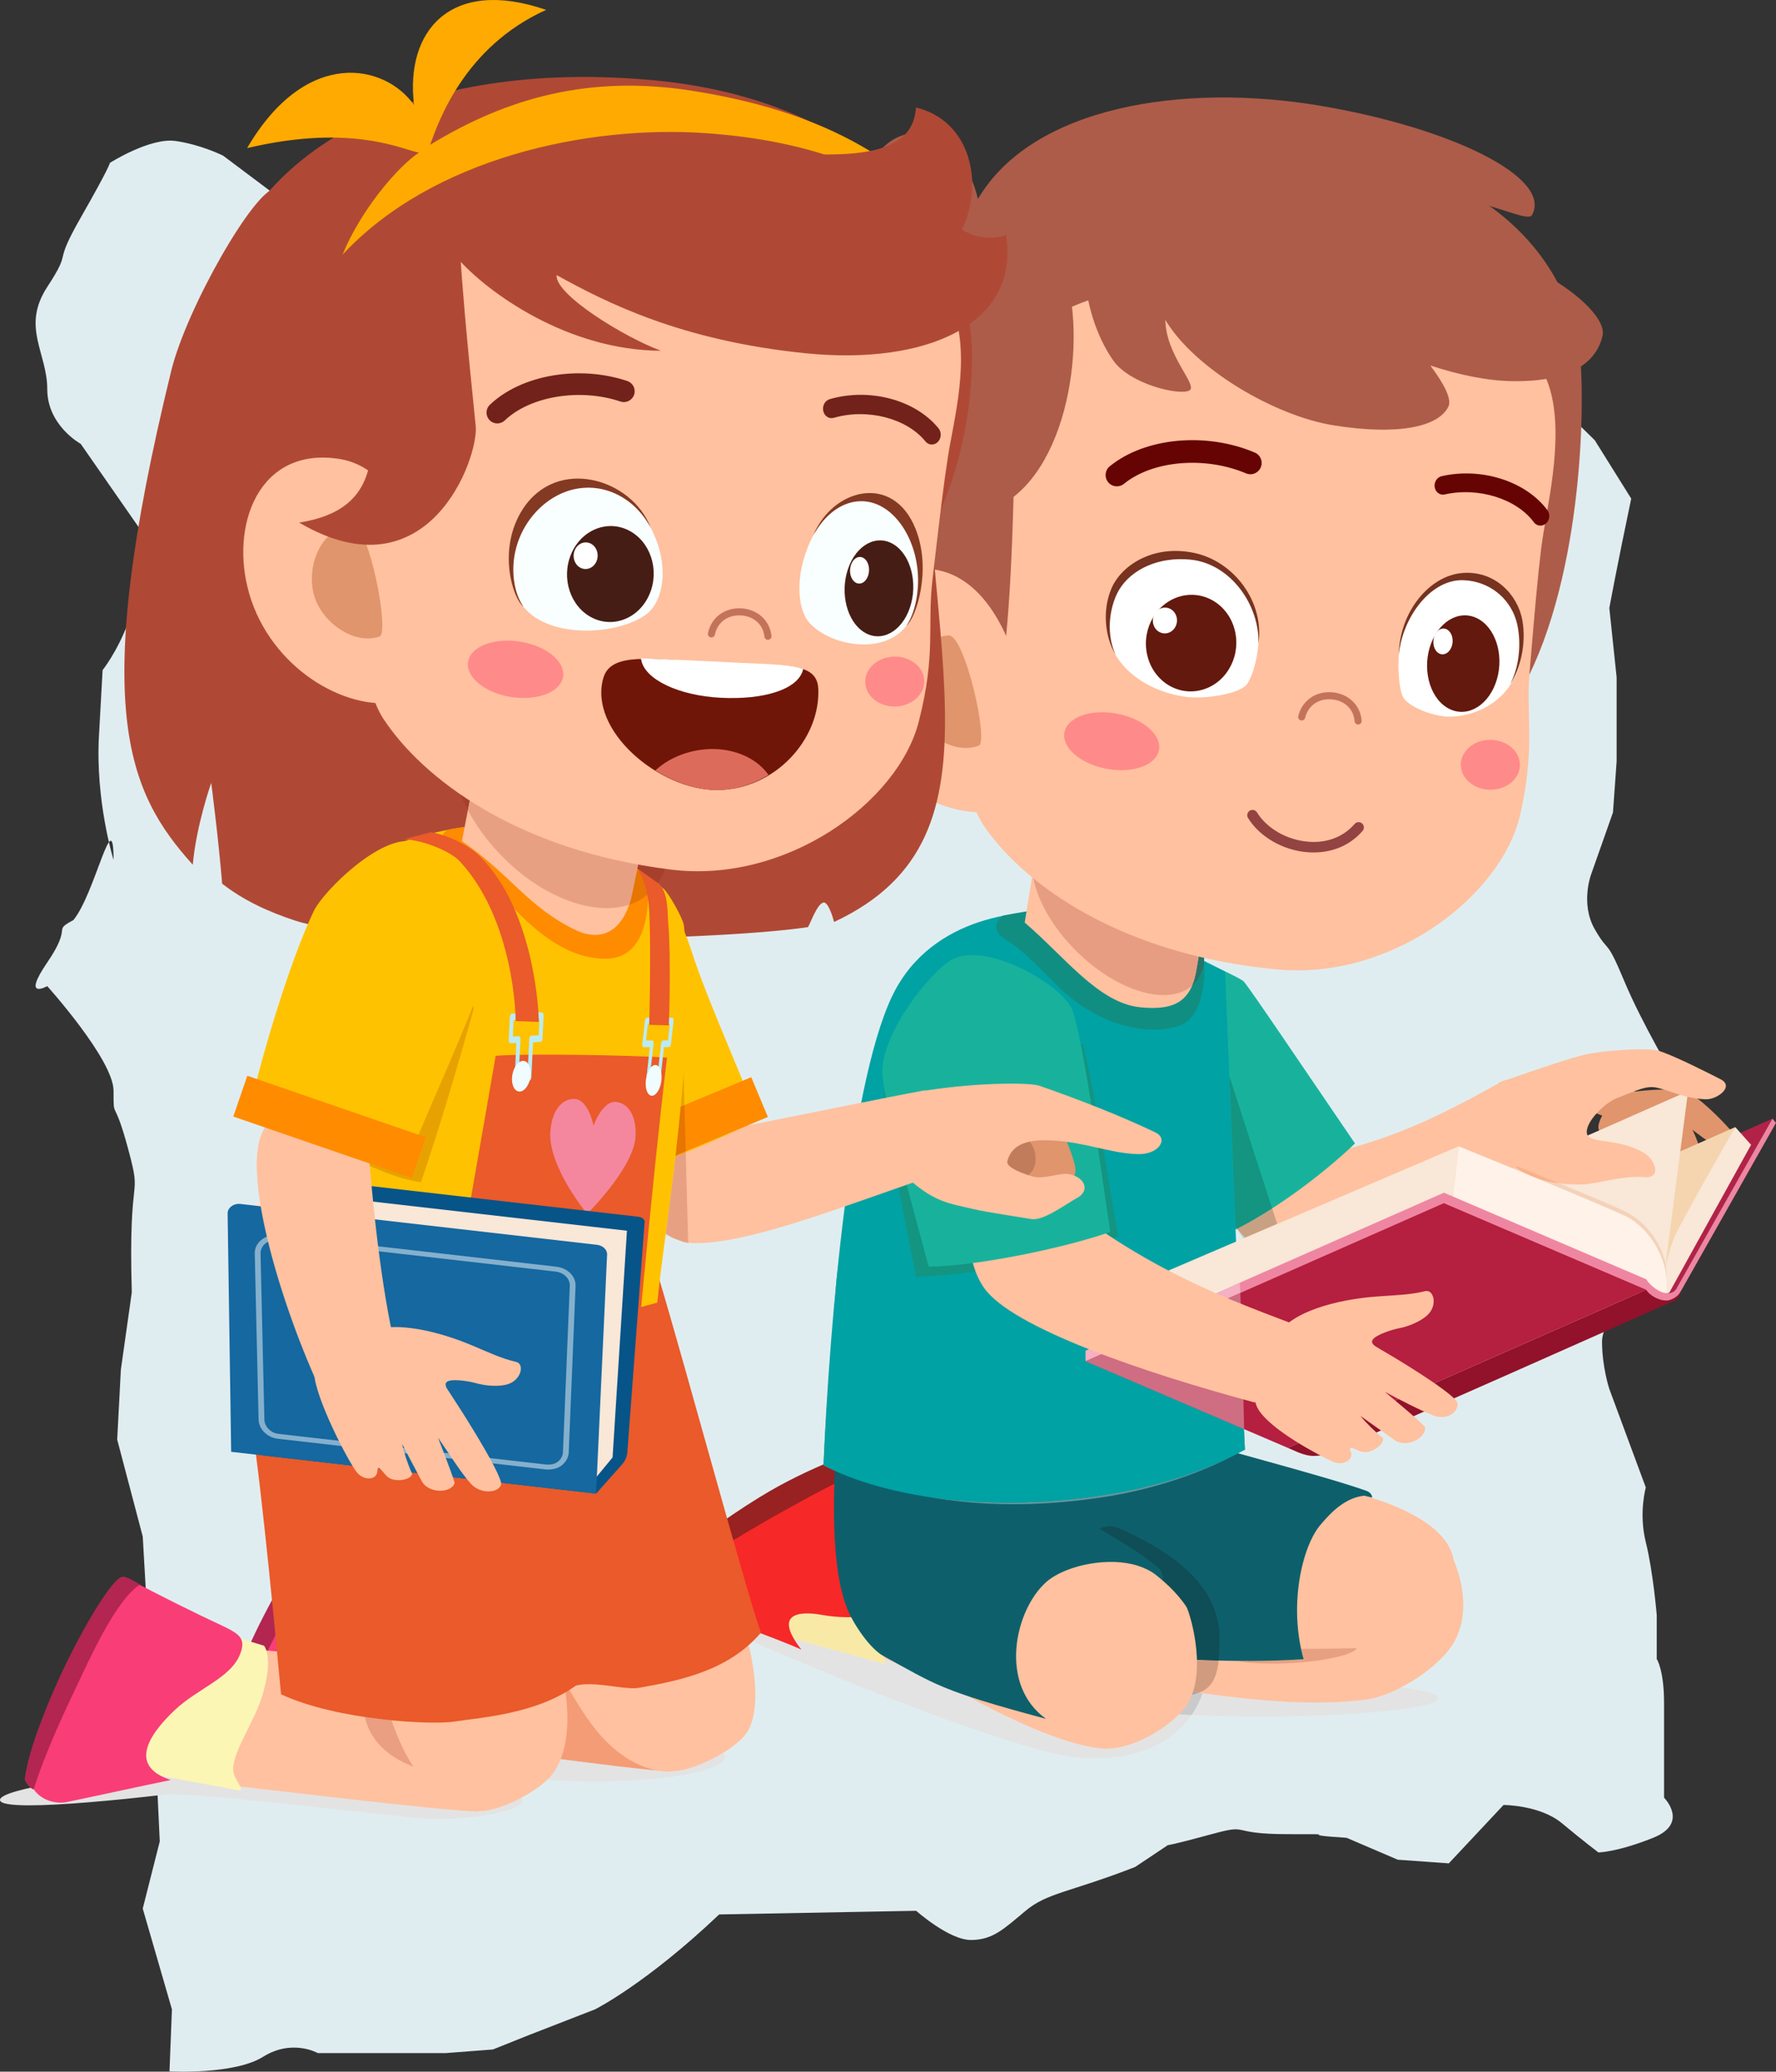<?xml version="1.0" encoding="UTF-8"?> <svg xmlns="http://www.w3.org/2000/svg" xmlns:xlink="http://www.w3.org/1999/xlink" xmlns:xodm="http://www.corel.com/coreldraw/odm/2003" xml:space="preserve" width="504.496mm" height="588.346mm" version="1.1" style="shape-rendering:geometricPrecision; text-rendering:geometricPrecision; image-rendering:optimizeQuality; fill-rule:evenodd; clip-rule:evenodd" viewBox="0 0 29467.66 34365.33"><rect x="0" y="0" width="29467.66" height="34365.33" fill="#333333" stroke="none"/> <defs> <style type="text/css"> .fil0 {fill:#E0EDF0} .fil53 {fill:#EA5A2A;fill-rule:nonzero} .fil17 {fill:#00A2A4;fill-rule:nonzero} .fil67 {fill:#075489;fill-rule:nonzero} .fil8 {fill:#0D606B;fill-rule:nonzero} .fil12 {fill:#0F4E56;fill-rule:nonzero} .fil18 {fill:#118E82;fill-rule:nonzero} .fil16 {fill:#139581;fill-rule:nonzero} .fil68 {fill:#1568A0;fill-rule:nonzero} .fil13 {fill:#18B29C;fill-rule:nonzero} .fil63 {fill:#224966;fill-rule:nonzero} .fil21 {fill:#26746A;fill-rule:nonzero} .fil20 {fill:#2C917F;fill-rule:nonzero} .fil74 {fill:#461D14;fill-rule:nonzero} .fil44 {fill:#61979F;fill-rule:nonzero} .fil31 {fill:#63190D;fill-rule:nonzero} .fil28 {fill:#660303;fill-rule:nonzero} .fil70 {fill:#701608;fill-rule:nonzero} .fil76 {fill:#72221A;fill-rule:nonzero} .fil30 {fill:#773220;fill-rule:nonzero} .fil73 {fill:#843923;fill-rule:nonzero} .fil69 {fill:#85B0CD;fill-rule:nonzero} .fil41 {fill:#91122A;fill-rule:nonzero} .fil26 {fill:#934341;fill-rule:nonzero} .fil6 {fill:#982121;fill-rule:nonzero} .fil50 {fill:#9DCECC;fill-rule:nonzero} .fil62 {fill:#A6402C;fill-rule:nonzero} .fil10 {fill:#A7A3A2;fill-rule:nonzero} .fil23 {fill:#AD5C49;fill-rule:nonzero} .fil48 {fill:#AF4935;fill-rule:nonzero} .fil34 {fill:#B22248;fill-rule:nonzero} .fil52 {fill:#B22651;fill-rule:nonzero} .fil42 {fill:#B51F40;fill-rule:nonzero} .fil64 {fill:#BAEBF4;fill-rule:nonzero} .fil9 {fill:#BBB7B6;fill-rule:nonzero} .fil43 {fill:#BC6E6E;fill-rule:nonzero} .fil56 {fill:#C17D5B;fill-rule:nonzero} .fil27 {fill:#C4735B;fill-rule:nonzero} .fil15 {fill:#C8A183;fill-rule:nonzero} .fil14 {fill:#C8D2CE;fill-rule:nonzero} .fil2 {fill:#CACACA;fill-rule:nonzero} .fil47 {fill:#CF6D83;fill-rule:nonzero} .fil11 {fill:#D19B7F;fill-rule:nonzero} .fil71 {fill:#DD6B5B;fill-rule:nonzero} .fil24 {fill:#E0956C;fill-rule:nonzero} .fil1 {fill:#E3E3E3;fill-rule:nonzero} .fil61 {fill:#E77501;fill-rule:nonzero} .fil22 {fill:#E79D82;fill-rule:nonzero} .fil7 {fill:#E7A182;fill-rule:nonzero} .fil60 {fill:#E7A201;fill-rule:nonzero} .fil59 {fill:#E7D3D0;fill-rule:nonzero} .fil19 {fill:#E8D0D0;fill-rule:nonzero} .fil55 {fill:#EA9E82;fill-rule:nonzero} .fil36 {fill:#EF86A1;fill-rule:nonzero} .fil39 {fill:#F0C398;fill-rule:nonzero} .fil66 {fill:#F0FCFF;fill-rule:nonzero} .fil65 {fill:#F4879E;fill-rule:nonzero} .fil49 {fill:#F49C76;fill-rule:nonzero} .fil38 {fill:#F4D2BA;fill-rule:nonzero} .fil35 {fill:#F4D5B0;fill-rule:nonzero} .fil46 {fill:#F5B0C2;fill-rule:nonzero} .fil5 {fill:#F72828;fill-rule:nonzero} .fil51 {fill:#F93D77;fill-rule:nonzero} .fil37 {fill:#F9B18A;fill-rule:nonzero} .fil33 {fill:#F9E7D7;fill-rule:nonzero} .fil4 {fill:#F9E9A7;fill-rule:nonzero} .fil72 {fill:#F9FEFF;fill-rule:nonzero} .fil45 {fill:#FBEFE5;fill-rule:nonzero} .fil54 {fill:#FCF6B4;fill-rule:nonzero} .fil32 {fill:#FEFFFE;fill-rule:nonzero} .fil25 {fill:#FF8A8A;fill-rule:nonzero} .fil58 {fill:#FF8B00;fill-rule:nonzero} .fil75 {fill:#FFAA00;fill-rule:nonzero} .fil3 {fill:#FFC19F;fill-rule:nonzero} .fil57 {fill:#FFC200;fill-rule:nonzero} .fil40 {fill:#FFF2E9;fill-rule:nonzero} .fil29 {fill:white;fill-rule:nonzero} </style> </defs> <g id="Слой_x0020_1">  <path class="fil0" d="M2812.27 34360.39l40.36 -1028.68 -484.26 -1671.62 282.48 -1114.42 -40.36 -857.24 -242.13 -4200.45 -423.74 -1607.33 60.54 -1157.27 181.6 -1285.82c-60.53,-2121.69 181.6,-1478.75 -60.53,-2378.86 -242.13,-900.11 -242.13,-450.04 -242.13,-964.39 0,-514.35 -1100.07,-1735.9 -1100.07,-1735.9 0,0 -434.21,242.93 0,-392.85 434.2,-635.83 71,-507.29 434.2,-703.5 363.2,-444.14 665.86,-1966.94 665.86,-998.44 0,0 -302.66,-968.5 -242.13,-2058.09 60.54,-1089.59 60.54,-1089.59 60.54,-1089.59 0,0 242.13,-302.64 423.73,-786.91 181.6,-484.26 181.6,-1573.86 181.6,-1573.86l-968.53 -1392.23c0,0 -555.27,-302.69 -555.27,-908 0,-605.3 -434.21,-1029.03 0,-1694.9 434.2,-665.86 71,-302.64 555.27,-1150.1 484.26,-847.47 484.26,-908 484.26,-908 0,0 665.86,-423.73 1089.6,-363.2 423.73,60.54 786.9,242.13 786.9,242.13l968.53 726.39 605.33 544.8c726.37,363.18 2421.29,786.91 2421.29,786.91l1210.64 -302.66 1210.66 -605.3c605.3,-544.8 -242.16,-2058.1 1089.56,-605.33 1331.73,1452.76 1452.79,1573.83 1452.79,1573.83 0,0 60.51,-484.26 423.71,-484.26 363.19,0 1392.26,0 1392.26,0l1089.57 605.33 968.53 -121.07c2360.76,121.07 3450.33,60.54 3450.33,60.54l2179.19 0 2663.4 1089.59c665.86,484.24 1634.4,1452.76 1634.4,1452.76l605.3 968.53c-242.11,1150.1 -363.18,1815.96 -363.18,1815.96l121.07 1150.1 0 1392.26 -60.53 847.44 -363.2 1029.06c0,0 -181.6,484.29 60.54,908 242.13,423.71 181.62,121.04 484.26,847.44 302.64,726.39 847.44,1634.39 847.44,1634.39l-1271.17 0c-423.73,665.83 -423.73,726.37 -423.73,726.37l484.26 605.33 181.6 726.4 605.3 1029.03c0,0 -786.91,847.46 -786.91,1271.19 0,423.73 121.07,786.91 121.07,786.91l605.3 1634.39c0,0 -121.06,423.7 0,907.97 121.07,484.27 181.6,1210.66 181.6,1210.66l0 726.39c0,0 121.07,181.57 121.07,726.37 0,544.8 0,1573.86 0,1573.86 0,0 423.7,423.71 -181.6,665.83 -605.3,242.13 -907.97,242.13 -907.97,242.13 0,0 -242.13,-181.62 -605.33,-484.26 -363.2,-302.64 -968.53,-302.64 -968.53,-302.64l-907.97 968.5 -847.46 -60.54 -847.46 -363.2c-968.5,-60.53 60.55,-60.53 -968.5,-60.53 -1029.06,0 -605.36,-181.6 -1271.2,0 -665.83,181.6 -726.37,181.6 -726.37,181.6l-544.8 363.2c-1089.59,423.73 -1452.76,423.73 -1815.96,726.39 -363.19,302.67 -544.8,484.27 -907.99,484.27 -363.2,0 -907.97,-484.27 -907.97,-484.27l-3268.75 60.54c-1210.66,1150.1 -2058.1,1573.83 -2058.1,1573.83l-1089.59 423.73 -605.3 242.13 -786.93 60.53c-908,0 -2118.63,0 -2118.63,0 0,0 -423.74,-242.13 -908,60.54 -484.27,302.66 -1553.66,242.13 -1553.66,242.13z"></path> <g id="_1663103309488"> <path class="fil1" d="M20905.48 28474.72c-406.93,0 -791.34,-8.97 -1135.1,-25.2 95.84,-138.09 151.95,-268.64 181.78,-361.98 650.51,90.03 1263.73,154.33 1865.63,154.33 274.21,0 545.74,-13.33 817.69,-43.7 189.25,-20.99 403.6,-98.35 610.75,-205.94 388.37,47.66 620.82,109.56 621.03,178.09 1.03,159.99 -1261.4,296.09 -2819.22,304.01 -47.93,0.26 -95.45,0.39 -142.56,0.39z"></path> <path class="fil1" d="M18168.87 29166.98c-90.7,0 -185.88,-3.83 -285.69,-12.01 -843.52,-69.44 -3540.75,-1106.64 -5395.39,-1925.48 44.72,-43.18 87.96,-88.99 129.62,-137.43 273.76,103.51 530.38,204.08 679.25,272.6 -50.3,-64.4 -90.17,-122.23 -120.96,-173.98 497.98,134.65 1205.02,326.72 1504.94,412.94 11.74,-44.23 -0.27,-86.21 -18.88,-131.22 860.72,470.2 928.42,567.89 2693,1040.35l0 0c-420.06,-301.64 -540.59,-792.71 -481.98,-1256.86 257.3,32.09 525.13,64.43 799.86,95.32 21.1,112.85 63.89,210.28 123.55,294.25 0.8,59.26 2.77,103.1 6.6,126.2 41.86,5.66 83.43,11.35 124.89,17.01 158.02,135.99 371.88,223.11 603.67,277.49 -195.75,40.4 -305.99,85.68 -305.86,132.93 0.68,112.87 628.64,207.26 1544.91,250.43 -233.25,336.09 -702.02,717.47 -1601.52,717.47z"></path> <path class="fil2" d="M19770.38 28449.51c-916.26,-43.17 -1544.23,-137.56 -1544.91,-250.43 -0.13,-47.25 110.11,-92.53 305.86,-132.93 262.83,61.65 548.77,80.92 802.48,80.92 8.6,0 17.18,0 25.76,0 230.88,-1.19 404.61,-17.82 533.83,-67.71 19.66,2.76 39.2,5.54 58.75,8.17 -29.83,93.34 -85.94,223.89 -181.78,361.98z"></path> <path class="fil3" d="M14318.4 24712.2c-59.13,-22.18 -989.95,2146.22 -922.47,2182.38 587.03,313.52 1818.83,843.4 2162.31,1018.85l996.27 -2315.59c-626.52,-216.87 -1809.32,-724.85 -2236.11,-885.63z"></path> <path class="fil4" d="M13741.13 24300.72c-35.92,-14.64 -934.3,2790.28 -888.86,2802.56 444.12,119.99 1453.86,392.59 1828.37,500.32 33.14,-124.62 -121.98,-230.38 -83.29,-441.06 64.55,-350.61 452.51,-813.57 637.73,-1275.2 286.06,-713.11 130.96,-927.49 130.96,-927.49l-1624.91 -659.13z"></path> <path class="fil5" d="M11501.95 26673.06c129.21,61.38 1379.95,500.71 1794.7,691.59 -547.62,-702.16 136.88,-614.49 360.64,-573.18 459.65,84.62 1143.86,19.67 1532.36,-206.99 348.39,-203.3 565.8,-520.91 467.99,-932.9 -191.02,-408.7 -587.71,-1081.96 -803.68,-1534.35 0,0 -2806.8,712.71 -3642.92,1909.65 -105.61,294 109.39,560.12 290.91,646.19z"></path> <path class="fil6" d="M14933.58 24269.82c-40.79,-94.26 -86.48,-218.46 -156.05,-280.11 -132.81,-117.77 -1238.9,299.92 -2005.84,745.86 -477.16,277.35 -1258.5,807.24 -1595.92,1165.25 -26.52,28.1 -39.37,260.57 5.34,300.05 514.87,-391.55 1493.96,-957.06 1848.18,-1151 426.83,-233.52 1414.53,-811.46 1904.28,-780.04z"></path> <path class="fil3" d="M17842.53 25968.27c2.51,200.52 -68.77,1624.37 -39.74,1803.38 1872.69,252.14 3350.36,591.93 4832.7,426.52 484.65,-53.99 1133.45,-476.81 1404.99,-829.8 471.48,-612.93 124.45,-1472.58 -26.33,-1681.67 -456.05,101.38 -4925.45,170.41 -6171.61,281.58z"></path> <path class="fil7" d="M21113.24 27595.93c-122.81,0 -245.41,-4.09 -363.9,-13.19 -84.14,-6.33 -148.11,-16.76 -196.81,-30.89 52.81,0.51 105.47,0.78 157.92,0.78 313.91,0 621.65,-8.97 919.31,-29.29 -41.97,-149.18 -70.76,-300.19 -88.05,-449.76 94.63,-1.85 179.79,-2.65 248.09,-2.9 5.34,0 10.69,-0.15 16.24,-0.15 391.67,0 714.01,73.01 714.83,242.9 0.62,146.67 -707.01,282.65 -1407.65,282.5z"></path> <path class="fil3" d="M20793.16 27341.82c426.64,17.43 1002,14.53 1972.33,-6.06 1007.56,-21.4 1363.64,-653.07 1359.93,-1367.75 -3.5,-714.83 -1204.22,-1106.5 -1811.46,-1244.33 -1007.56,5.16 -1524.5,1903.43 -1520.8,2618.15z"></path> <path class="fil8" d="M14746.77 23852.81c1.73,1409.33 281.84,2501.45 359.72,3184.08 1485.11,158.02 4294.15,638.26 6523.28,486.46 -254.05,-903.08 -21.19,-1867.93 272.77,-2220.81 195.01,-234.06 426.22,-459.38 735.82,-491.73 11.52,3.83 110.26,27.98 128.16,32.59 0.82,-54.76 -44.64,-95.69 -99.36,-114.97 -746.52,-262.3 -2497.58,-706.51 -3333.34,-966.97 -14.25,-4.49 -573.84,24.17 -1335.27,52.81 -994.95,37.5 -2334.58,74.98 -3251.79,38.54z"></path> <path class="fil9" d="M18531.34 28066.16c-231.79,-54.39 -445.65,-141.5 -603.67,-277.49 441.31,60.86 860.97,125.96 1263.99,187.19 -270.63,25.61 -495.69,56.24 -660.32,90.3zm-735.16 -420.71c-59.65,-83.97 -102.45,-181.39 -123.55,-294.25 41.84,4.75 83.82,9.36 125.93,13.99 -2.38,110.37 -3.43,207.11 -2.38,280.26z"></path> <path class="fil10" d="M19333.83 28147.08c-253.72,0 -539.65,-19.28 -802.48,-80.92 164.63,-34.06 389.69,-64.7 660.32,-90.3 239.32,36.45 472.99,71.56 701.76,103.51 -129.23,49.9 -302.95,66.53 -533.83,67.71 -8.58,0 -17.16,0 -25.76,0z"></path> <path class="fil11" d="M19893.42 28079.36c-228.77,-31.94 -462.43,-67.06 -701.76,-103.51 -403.02,-61.24 -822.68,-126.33 -1263.99,-187.19 -49.76,-42.74 -93.99,-90.28 -131.49,-143.22 -1.05,-73.15 0,-169.89 2.38,-280.26 779.9,85.8 1612.09,158.42 2421.72,180.59 -33.8,300.58 -127.13,456.61 -326.87,533.58z"></path> <path class="fil12" d="M20220.29 27545.78c-809.63,-22.17 -1641.82,-94.79 -2421.72,-180.59 -42.11,-4.63 -84.09,-9.23 -125.93,-13.99 -9.5,-50.83 -14.53,-104.68 -14.79,-161.99 -1.85,-360.65 52.8,-816.33 170.43,-1187.82 186.78,-57.8 397.35,-91.74 603.01,-91.74 123.57,0 245.41,12.28 359.47,38.96 247.37,57.95 408.82,179.93 506.11,261.64 0.8,-54.78 -24.01,-156.17 -68.5,-193.4 -267.98,-225.21 -655.7,-467.57 -992.46,-653.7 53.88,-29.19 111.7,-45.03 173.48,-45.03 56.48,0 116.43,13.21 179.66,41.59 984.51,441.16 1642.72,999.84 1646.81,1816.32 0.78,142.7 -3.83,264.93 -15.57,369.76z"></path> <path class="fil3" d="M16690.87 27033.17c250.56,-657.67 1172.51,-1388.07 1742.53,-1390.97 306.11,168.7 933.3,526.71 1253.29,1015.14 69.57,131.76 374.91,1171.74 -36.43,1680.75 -280.01,346.52 -914.17,718.26 -1398.77,663.08 -986.78,-112.47 -2694.32,-1101.74 -3407.04,-1620.69 -12.94,-79.59 847.37,-213.85 1846.41,-347.32z"></path> <path class="fil8" d="M13879.47 23800.93c-48.3,874.95 -113.65,2160.35 180.34,2891.01 100.19,248.83 373.18,655.55 596.95,777.66 865.57,472.6 930.01,569.75 2698,1043.13 -784.02,-563.01 -524.74,-1786.61 -3.7,-2262.25 280.79,-256.49 937.14,-419.66 1439.7,-301.89 247.37,57.95 408.82,179.93 506.11,261.64 0.8,-54.78 -24.01,-156.17 -68.5,-193.4 -467.72,-392.99 -1299.11,-837.87 -1589.8,-945.85 -833.51,-309.82 -1900.15,-1690.51 -3759.11,-1270.06z"></path> <path class="fil3" d="M25700.73 19158.56c-5.55,-402.1 -532.58,-954.15 -739.11,-1239.31 -1298.63,708.23 -2403.49,1350.2 -5087.48,1510.72 0,0 820.9,1582.27 1785.46,1722.72 749.19,109.17 2599.12,-991.39 4041.13,-1994.13z"></path> <path class="fil13" d="M20639.08 16284.59c-66.65,-80.8 -1179.05,-561.97 -1388.81,-681.43 -28.51,206.72 -604.47,2862.1 -217.29,3467.74 290.56,454.37 947.84,1045.24 1269.01,1421.6 836.96,-383.48 1690.65,-1056.99 2180.03,-1524.29 -952.42,-1395.36 -1703.26,-2514.53 -1842.94,-2683.62z"></path> <path class="fil14" d="M20628.8 20544.66l-107.28 -158.95c0.92,-0.52 2.1,-1.05 3.17,-1.57 42.77,50.03 87.04,99.52 133.12,148.11l-29.01 12.4z"></path> <path class="fil15" d="M20657.81 20532.26c-46.08,-48.59 -90.35,-98.08 -133.12,-148.11 196.88,-101.52 392.92,-216.63 583,-338.88l83.73 258.61 -533.61 228.38z"></path> <path class="fil16" d="M20521.53 20385.71l-22.59 -33.26c-32.73,-808.41 -67.31,-1665.02 -101.23,-2503.69l709.98 2196.51c-190.08,122.25 -386.11,237.37 -583,338.88 -1.07,0.51 -2.24,1.05 -3.17,1.57z"></path> <path class="fil17" d="M20656.37 24047c-320.04,170.94 -979.97,488.43 -1937.95,680.5 -1789.66,358.67 -3782.72,233.27 -5054.63,-418.59 95.69,-2337.09 454.64,-6567.86 1206.95,-7916.61 717.85,-1287.09 2306.99,-1307.15 2730.48,-1249.35 1044.08,142.58 2194.53,690.57 2726.12,976.35 117.5,2858 263,6583.58 329.03,7927.69z"></path> <path class="fil18" d="M19593.63 17004.69c355.75,-133.73 487.76,-850.13 313.64,-1508.48 -13.06,-49.61 -762.62,-325.27 -1113.62,-354.16 -799.46,-66.02 -990.88,-181.91 -2152.3,46.98 -144.41,87.8 -166.58,268.39 35.53,391.94 331.48,202.76 644.07,556.03 888.56,793.37 690.93,670.48 1529.58,817.81 2028.19,630.35z"></path> <path class="fil3" d="M20280.33 13620.76l-424 2438.48c-80.93,534.12 -344.42,711.94 -942.41,649.36 -688.44,-72.2 -1244.72,-833.63 -1911.77,-1404.84l345.08 -2149.99 2933.11 466.99z"></path> <path class="fil19" d="M19982.14 15942.27c-0.93,-0.39 -1.97,-0.91 -2.9,-1.44 -6.87,-108.64 -21.66,-219.8 -44.89,-330.29l14.52 -82.9c36.55,148.23 48.18,288.57 33.26,414.62z"></path> <path class="fil20" d="M19980.16 15957.87c-0.27,-5.68 -0.68,-11.35 -0.92,-17.03 0.92,0.53 1.97,1.05 2.9,1.44 -0.53,5.17 -1.19,10.43 -1.97,15.6z"></path> <path class="fil21" d="M19778.44 16352.82c35.24,-82.36 60.73,-179.93 77.88,-293.59l78.02 -448.69c23.22,110.49 38.01,221.65 44.89,330.29 0.25,5.68 0.65,11.35 0.92,17.03 -19.81,144.82 -75.64,270.09 -170.43,365.79 -10.03,10.16 -20.47,19.94 -31.29,29.17z"></path> <path class="fil19" d="M17132.18 14493.47c-30.88,-216.22 -3.29,-409.88 89.65,-558.13l-89.65 558.13z"></path> <path class="fil22" d="M19309.56 16507.41c-426.14,0 -978.2,-261.64 -1448.02,-726.7 -415.31,-410.96 -672.2,-887.77 -729.36,-1287.24l89.65 -558.13c21.9,-34.99 47.52,-67.59 76.96,-97.15 123.3,-124.62 297.56,-183.9 500.32,-183.9 425.99,0 978.06,261.66 1448,726.73 367.52,363.67 610.95,779.12 701.77,1146.63l-14.52 82.9 -78.02 448.69c-17.16,113.65 -42.65,211.22 -77.88,293.59 -120.79,104.69 -282.76,154.59 -468.89,154.59z"></path> <path class="fil23" d="M13031.25 7285.88c34.28,4395.24 2157.37,5520.19 3695.67,6135.95 1821.46,729.07 6639.45,486.98 8155.1,-1426.62 1217.17,-1536.93 1422.88,-4516.79 1349.65,-5903.47 -96.48,-1825.24 -1560.91,-2957.87 -2768,-3267.26 -2628.74,-674.1 -6111.95,-166.42 -7496.98,855.54 -2066.22,-389.41 -2951,1608.43 -2935.44,3605.85z"></path> <path class="fil3" d="M15634.67 7689.69c-194.45,549.24 -64.02,4933.88 708.36,6036.95 678.01,968.29 2280.86,2119.8 4858.68,2355.46 1905.06,174.11 3723.72,-1229.95 4024.67,-2581.72 254.25,-1142.67 87.84,-1579.67 154.07,-2366.94 89.48,-1062.83 132.07,-1553.92 192.13,-2041.86 76.52,-621.44 386.93,-1783.07 147.7,-2624.62 -412.65,-1451.47 -2613.52,-1658.42 -5169.85,-1770.73 -3023.68,-132.89 -4211.35,1004.47 -4915.76,2993.46z"></path> <path class="fil23" d="M16816.81 8242.63c-48.98,1904.14 -169.75,3099.14 -300.04,3167.58 -845.28,-58.18 -2095.39,-2407.89 -1958.38,-4400.17 157.1,-2281.72 1426.23,-3031.11 2952.67,-2812.23 542.16,832.91 385.33,3203.28 -694.25,4044.83z"></path> <path class="fil3" d="M14059.81 11737.19c394.84,1198.23 1628.71,1887.53 2511.73,1711.31 883.15,-176.23 544.94,-3789.7 -1081.31,-4002.07 -1354.27,-176.7 -1801.65,1164.58 -1430.43,2290.76z"></path> <path class="fil24" d="M15108.08 11628.21c101.93,510.36 706.25,908.94 1132.79,739.74 166.45,-65.97 -231.3,-1843.06 -502.18,-1826.37 -458.07,28.22 -732.38,576.31 -630.61,1086.63z"></path> <path class="fil25" d="M17661.8 12149.06c-47.13,252.51 265.49,522.76 698.48,603.65 432.73,80.88 821.89,-58.19 869.14,-310.7 47.13,-252.44 -265.61,-522.76 -698.32,-603.63 -432.87,-80.9 -822.03,58.21 -869.3,310.68z"></path> <path class="fil26" d="M21795.58 14140.75c-34.98,0 -69.74,-1.31 -105.94,-4.09 -404.62,-32.73 -790.12,-255.57 -982.46,-568.02 -25.1,-41.06 -12.14,-95.06 28.8,-120.25 41.76,-25.36 95.86,-12.43 120.34,28.63 164.16,266.66 496.99,456.61 847.51,485.41 310.41,27.31 585.86,-78.68 772.02,-294 31.27,-36.16 88.04,-40.26 123.63,-8.84 36.2,31.41 40.32,86.74 8.84,123.69 -201.59,233.13 -487.32,357.48 -812.75,357.48z"></path> <path class="fil25" d="M24238.57 12681.31c-2.47,228.42 214.76,415.92 485.26,418.82 270.51,2.91 491.85,-179.85 494.32,-408.28 2.46,-228.37 -214.97,-415.92 -485.27,-418.82 -270.51,-2.92 -491.85,179.89 -494.31,408.27z"></path> <path class="fil27" d="M21594.19 11951.54c28.18,2.02 54.51,-16.52 61.3,-44.85 48.34,-201.22 218.87,-321.27 434.25,-305.74 216.61,15.6 371.72,161.65 385.9,363.49 2.47,32.3 30.45,56.8 62.74,54.43 32.3,-2.27 56.77,-30.36 54.31,-62.72 -18.11,-258.48 -221.55,-452.76 -494.52,-472.41 -271.53,-19.54 -495.35,139.37 -557.06,395.41 -7.41,31.58 11.93,63.28 43.4,70.93l9.67 1.46z"></path> <path class="fil28" d="M25533.49 8716.78c39.7,7.61 82.7,-3.08 117.46,-33.32 62.33,-54.72 73.23,-152.43 25.1,-218.26 -352.58,-479.3 -1090.46,-717.51 -1755.1,-566.52 -78.16,17.69 -129.8,99.97 -116.01,183.9 13.98,83.72 88.87,137.21 166,119.52 556.23,-126.31 1192.49,71.38 1478.63,460.78 22.01,29.62 51.84,47.73 83.93,53.9z"></path> <path class="fil28" d="M18518.43 8067.16c46.33,3.08 93.18,-10.5 131.61,-41.97 472.98,-386.73 1342.12,-461.6 2023.2,-173.2 98.33,41.35 205.3,-4.53 245.41,-99.57 40.52,-95.24 -4.11,-205.09 -98.95,-245.2 -811.7,-344.56 -1824.73,-248.09 -2406.64,228.13 -80.39,65.41 -92,183.49 -26.79,263.51 34.32,41.55 82.51,64.8 132.15,68.3z"></path> <path class="fil23" d="M21907.28 1754.39c-2284.08,-385.5 -4776.68,11.31 -5681.46,1546.31 -320.25,-1348.42 -1639.7,-1542.81 -1979.49,-35.79 671.66,-301.57 1471.91,78.99 1906.21,581.33 359.21,496.99 4190.76,-169.92 5922.4,-573.52 1878.11,-437.74 3236.39,492.88 3345.42,292.52 336.95,-620.41 -1339.78,-1444.07 -3513.08,-1810.85z"></path> <path class="fil23" d="M24472.25 4113.04c-3100.02,-677.39 -5686.38,-608.69 -6274.63,-156.13 -352.32,270.92 -185.98,1375.36 276.7,2026.63 280.52,394.96 1105.72,583.39 1260.95,493.29 146.94,-85.37 -391.67,-574.95 -399.71,-1169.66 480.25,804.73 1806.08,1591.36 2796.15,1749.14 1058.57,168.68 1733.71,28.39 1899.92,-311.03 60.68,-123.83 -71.38,-378.5 -299.92,-682.33 468.6,153.46 944,254.67 1366.72,260.01 1071.74,13.99 1406.63,-385.7 1491.79,-753.92 89.89,-387.76 -955.31,-1201.95 -2117.97,-1456z"></path> <path class="fil29" d="M23209.82 10853.37c-22.01,294.78 12.55,588.98 63.77,698.79 79.61,170.81 509.54,333.33 757.62,335.74 577.42,5.57 1233.01,-400.6 1222.11,-1235.79 -8.02,-598.94 -342.91,-1150.13 -1032.04,-1078.13 -618.36,64.41 -967.86,699.12 -1011.46,1279.4z"></path> <path class="fil30" d="M25058.1 11346.86c187.4,-356.82 175.06,-817.5 93.81,-1071.14 -115.61,-360.83 -442.28,-633.17 -866.85,-650.96 -541.01,-22.81 -1009.61,605.24 -1075.24,1228.62 12.55,-699.64 502.54,-1300.38 1048.29,-1347.7 551.92,-47.72 922.61,367.15 998.92,772.89 73.44,390.55 -30.24,817.79 -198.92,1068.3z"></path> <path class="fil31" d="M23745.69 10671.01c-152.64,400.8 -38.05,876.64 256.31,1062.79 294.16,186.14 656.41,12.14 809.25,-388.68 152.64,-400.8 37.85,-876.62 -256.31,-1062.79 -294.17,-186.15 -656.42,-12.14 -809.25,388.68z"></path> <path class="fil32" d="M23800.2 10550.38c-40.93,107.09 -10.28,234.2 68.3,283.94 78.58,49.74 175.47,3.25 216.19,-103.84 40.74,-107.07 10.29,-234.2 -68.29,-283.94 -78.79,-49.72 -175.47,-3.23 -216.21,103.84z"></path> <path class="fil29" d="M20879.76 10677.24c-22.21,294.75 -114.37,579.5 -196.24,679.31 -127.42,155.29 -687.54,243.58 -995.24,204.29 -716.42,-91.42 -1434.93,-599.04 -1306.9,-1425.39 128.84,-587.19 617.95,-1078.01 1459.77,-891.43 755.36,167.44 1082.02,852.92 1038.61,1433.23z"></path> <path class="fil30" d="M18506.53 10854.21c-172.28,-383.79 -79.46,-836.57 63.75,-1073.39 203.83,-336.86 654.25,-551.01 1183.48,-497.32 674.17,68.5 1149.04,767.18 1126,1393.73 101.62,-692.95 -404.44,-1368.43 -1072.66,-1506.67 -676.04,-139.88 -1205.12,207.56 -1367.63,595.4 -156.56,373.32 -99.81,812.56 67.06,1088.23z"></path> <path class="fil31" d="M20479.8 10424.72c122.05,421.41 -100.06,871.97 -495.84,1006.41 -395.76,134.43 -815.55,-98.23 -937.39,-519.65 -121.96,-421.39 100.06,-871.97 495.84,-1006.4 395.76,-134.41 815.55,98.23 937.39,519.64z"></path> <path class="fil32" d="M19519.97 10228.06c32.6,112.58 -26.68,232.96 -132.42,268.88 -105.73,35.89 -217.95,-26.25 -250.4,-138.84 -32.63,-112.59 26.66,-232.96 132.39,-268.88 105.73,-35.9 217.95,26.24 250.43,138.84z"></path> <path class="fil24" d="M26792.83 17976.42c86.6,49.91 241.09,99.67 763.18,537.54 161.69,135.7 230.18,961.95 188.22,1236.68 -18.92,124.08 -208.59,-20.62 -269.68,-92.67 -127.95,-150.76 -155.93,-458.73 -246.23,-782.56l-1087.37 -661.89c-21.6,-178.23 554.18,-293.22 651.89,-237.1z"></path> <path class="fil24" d="M27025.7 18075.16c97.5,35.38 264.53,58.6 877.75,412.94 189.87,109.68 449.06,931.44 425.2,1155.6 -15.64,147.19 -251.78,85.53 -332.83,2.1 -139.27,-143.75 -221.96,-434.17 -362.87,-728.82l-1231.78 -482.09c-54.31,-178.47 514.48,-399.59 624.53,-359.72z"></path> <path class="fil24" d="M26911.32 18150.01c102.24,-17.96 258.58,-81.31 966.62,-80.12 219.28,0.25 904.5,712.96 974.64,860.17 50.4,106 -161.9,116.55 -248.09,109.55 -209.61,-16.76 -445.15,-255.84 -746.93,-463.09l-1307.89 196.96c-135.97,-127.66 246.44,-603.15 361.63,-623.48z"></path> <polygon class="fil33" points="18323.97,22537.35 18446.86,21478.49 24203.59,19014.81 24080.79,20073.65 "></polygon> <polygon class="fil34" points="22752.53,23671.95 27768.92,21457.24 29408.62,18557.25 24393.05,20771.84 "></polygon> <polygon class="fil35" points="22618.2,23540.22 27634.39,21325.36 28791.91,18696.51 23775.52,20912.3 "></polygon> <polygon class="fil33" points="27593.25,21307.94 28008.77,18100.5 23590.17,20051.6 23215.58,23276.33 "></polygon> <path class="fil33" d="M27633.36 21031.24c-24.89,139.8 -44.23,405.41 -42.38,463.09l109.44 -57.29 1353.56 -2446.4 -262.07 -294.12c0,0 -745.69,1295.28 -989.05,1776.19 -42.17,82.9 -132.06,346.66 -169.5,558.54z"></path> <polygon class="fil36" points="27827.76,21526.66 27827.76,21353.48 29408.62,18557.25 29467.66,18626.43 "></polygon> <path class="fil3" d="M28550 17904.07c-230.39,-117.75 -782.11,-397.74 -1029.98,-473.11 -157.57,-47.93 -714.01,-19.93 -1096.22,38.41 -204.06,31.14 -541.63,137.56 -1541.99,483.16 -110.47,38.14 -299.52,814.63 -189.66,965.12 487.53,667.17 1067.42,736.48 1560.09,730.65 222.58,-2.63 664.64,-153.64 1042.32,-121.97 274.21,22.96 169.09,-285.28 -1.23,-390.35 -457.5,-282.37 -954.08,-141.38 -965.39,-351.56 -10.49,-192.46 316.38,-497.13 493.5,-565.12 347.44,-133.46 487.94,-215.31 671.22,-176.38 198.92,42.38 455.44,178.23 806.79,192.61 191.31,7.79 483.62,-212.27 250.56,-331.48z"></path> <path class="fil37" d="M24109.99 19822.05l0.21 -1.85 1031.83 -455.56c0.41,0.39 1.03,0.65 1.44,1.05l-1033.48 456.36z"></path> <polygon class="fil38" points="24077.9,19836.31 24075.85,19835.38 24110.2,19820.2 24109.99,19822.05 "></polygon> <path class="fil39" d="M27114.77 21554.66l-36.41 -15.18 514.89 -231.54 43 -331.35c1.03,6.61 2.26,13.35 3.5,20.08 -2.47,11.62 -4.53,23.11 -6.38,34.58 -14.81,82.39 -27.36,208.57 -35.18,309.96l-483.41 213.46z"></path> <path class="fil38" d="M27078.36 21539.48l-45.67 -19.13 282.64 -124.64 0 -173.85 -3237.43 -1385.56 32.09 -14.26 1033.48 -456.36c238.83,163.17 485.67,235.1 724.09,264.54 451.94,184.96 905.53,372.54 1113.09,474.18 289.63,141.65 584,488.97 655.59,872.18l-43 331.35 -514.89 231.54z"></path> <path class="fil38" d="M27598.18 21341.2c7.82,-101.39 20.37,-227.58 35.18,-309.96 1.85,-11.47 3.91,-22.96 6.38,-34.58 17.9,108.25 17.9,219 -5.35,328.7l-36.21 15.84z"></path> <path class="fil37" d="M25867.56 19630.22c-238.41,-29.44 -485.26,-101.37 -724.09,-264.54 -0.41,-0.39 -1.03,-0.66 -1.44,-1.05l37.24 -16.52c203.44,84.23 445.56,182.71 688.29,282.1z"></path> <path class="fil40" d="M27642.62 21481.39c0,0 39.29,-250.41 -28.6,-488.29 -104.29,-364.62 -360.4,-692 -670.2,-832.6 -677.6,-307.58 -2740.23,-1145.69 -2740.23,-1145.69l-122.81 1058.84 3129.22 1308.34c37.24,15.58 427.26,144.43 432.61,99.4z"></path> <path class="fil36" d="M27827.76 21353.48c-23.45,48.98 -62.13,97.69 -154.7,99.93 -131.86,3.03 -304.85,-136.76 -357.72,-231.54l-166.42 99.01 126.3 407.24 557.26 -208.57 -4.73 -166.07z"></path> <path class="fil41" d="M27889.88 21414.74c-22.84,68.91 -137.01,148.36 -215.79,157.22 -131.45,15.04 -305.89,-81.46 -358.75,-176.25l-5947.84 2621.85c102.85,41.06 206.94,101.78 347.85,127.12 97.92,17.69 250.35,-3.7 310.62,-29.44 1309.54,-561.05 4887.21,-2153.59 5657.17,-2496.69 166.83,-52.66 178.55,-105.07 206.74,-203.82z"></path> <polygon class="fil36" points="27315.34,21395.72 27315.34,21221.87 23957.77,19784.82 18010.84,22406.91 18010.84,22580.51 "></polygon> <polygon class="fil42" points="21367.5,24017.56 27315.34,21395.72 23956.33,19958.41 18010.84,22580.51 "></polygon> <path class="fil29" d="M20541.58 24107.84c-0.51,-0.12 -0.9,-0.25 -1.44,-0.39 42.38,-21.4 80.64,-41.45 115.2,-59.8 -32.7,17.42 -70.76,37.62 -113.76,60.19zm114.79 -60.85c-4.94,-100.73 -10.29,-214.78 -16.25,-340.86l3.08 1.34c3.5,118.4 7.82,230.62 13.17,339.52zm-6778.21 -2801.64c6.06,-78.68 12.28,-157.35 18.35,-235.76 1.73,0.65 3.43,1.17 5.29,1.85 -8.04,78 -15.98,156.03 -23.63,233.91z"></path> <path class="fil43" d="M13665.61 24309.83c-0.65,-0.39 -1.17,-0.66 -1.83,-0.92l0 0c0.66,0.26 1.17,0.53 1.83,0.92z"></path> <path class="fil44" d="M17359.1 24936.48c-16.35,-9.38 -32.85,-19.01 -49.49,-28.9 472.47,-27.34 947.42,-87.67 1408.81,-180.08 853.96,-171.21 1471.1,-442.23 1821.73,-620.04 0.54,0.14 0.92,0.26 1.44,0.39 -379.65,198.55 -1160.62,572.28 -2313.84,739.13 -307.72,44.47 -596.82,73.28 -868.64,89.5z"></path> <path class="fil44" d="M16816.03 24952.86c-560.91,0 -1037.61,-54 -1444.46,-127.13 431.8,66.14 888.01,99.01 1352.83,99.01 193.92,0 389.3,-5.68 585.21,-17.16 16.64,9.89 33.14,19.52 49.49,28.9 -189.3,11.21 -370.15,16.38 -543.07,16.38z"></path> <path class="fil17" d="M16724.4 24924.73c-464.82,0 -921.03,-32.87 -1352.83,-99.01 -285.4,-51.37 -536.35,-112.22 -758,-170.55 -277.6,-89.65 -704.01,-220.73 -947.96,-345.34 -0.65,-0.39 -1.17,-0.66 -1.83,-0.92 34.05,-831 127.77,-1956.65 214.37,-3063.55 7.65,-77.88 15.59,-155.91 23.63,-233.91 1303.32,461.36 2653.26,749.93 3962.92,749.8 184.69,0 368.45,-5.67 551.28,-17.42l-59.14 510.48 -346 152.6 0 173.59 2629.27 1125.63c5.96,126.08 11.31,240.12 16.25,340.86l0 0c-0.41,0.27 -0.62,0.39 -1.03,0.66 -34.56,18.35 -72.82,38.4 -115.2,59.8 -350.63,177.81 -967.77,448.84 -1821.73,620.04 -461.38,92.4 -936.34,152.74 -1408.81,180.08 -195.9,11.48 -391.28,17.16 -585.21,17.16z"></path> <path class="fil45" d="M18356.84 22254.31l59.14 -510.48c728.82,-47.13 1441.27,-190.49 2121.26,-450.82l-2180.4 961.3z"></path> <path class="fil46" d="M18010.84 22580.51l0 -173.59 346 -152.6 2180.4 -961.3c11.6,-4.48 23.1,-8.98 34.78,-13.47 2.47,57.17 4.94,113.26 7.41,168.19l-2568.59 1132.77z"></path> <path class="fil47" d="M20643.2 23707.48l-3.08 -1.34 -2629.27 -1125.63 2568.59 -1132.77c44.44,1055.94 47.73,1721.4 63.77,2259.74z"></path> <path class="fil16" d="M15199.84 21178.03c-59.29,-310.08 -178.35,-879.44 -289.91,-1477.58 236.15,-82.9 476.54,-166.59 719.98,-249.24 106,-36.04 -170.43,-1364.17 -283.16,-1364.17 -0.8,0 -1.71,0.12 -2.51,0.25 -192.72,35.26 -418.08,78.56 -664.54,127.01 -29.43,-300.85 -31.54,-531.08 10.96,-630.35 195.38,-180.98 2037.68,-278.67 2884.4,-278.67 194.31,0 336.23,5.14 393.66,15.57 196.95,757.48 482.22,2641.12 584.54,3187.38 -798.66,348.25 -2489.82,656.21 -3353.42,669.81z"></path> <path class="fil3" d="M20817.02 23264.71c307.94,-264.03 646.75,-924.6 717.71,-1271.91 -1495.18,-567.51 -3091.97,-1137.13 -5170.86,-3151.98 0,0 -629.94,1670.45 -36.7,2522.55 460.72,661.91 2661.84,1411.05 4489.84,1901.34z"></path> <path class="fil13" d="M18421.25 20435.61c-751,263.89 -2209.96,568.31 -3011.79,575.84 -296.88,-1100.7 -779.39,-2828.32 -768.3,-3255.62 16.91,-651.6 774.37,-1607.36 1135.82,-1826.36 570.94,-346 1902.51,433.27 2027.52,857.68 202.1,685.65 410.96,2273.44 616.75,3648.45z"></path> <path class="fil3" d="M22943.83 23852.95c40.94,96.89 -198.3,277.21 -353.81,227.04 -116.63,-37.48 -229.77,-118.94 -178.35,0.27 56.77,131.35 -122.81,244.36 -297.04,166.33 -204.06,-91.48 -1062.89,-537.27 -1249.06,-889.6 -147.08,-278.67 -25.09,-958.66 304.45,-1224 282.02,-177.81 592.65,-108.78 1210.18,-38.8 451.73,221.37 1774.64,1022.42 1801.79,1178.17 24.89,141.78 -168.06,299.53 -402.57,206.33 -232.65,-92.26 -510.98,-235.61 -799.17,-390.21 105.11,97.94 471.69,385.72 661.76,579.25 36.41,180.59 -302.18,360.38 -499.04,223.62 -189.46,-131.34 -439.4,-311.4 -569.81,-403.29 88.46,110.75 232.86,254.91 370.68,364.88z"></path> <path class="fil3" d="M21240.78 22069.9c394.96,-443.27 1323.11,-541.63 1589.3,-561.97 326.66,-24.81 561.18,-26.66 816.25,-89.62 138.64,-34.33 212.29,222.03 46.28,389.15 -99.57,99.94 -302.4,193.65 -490.2,228.65 -99.36,18.48 -366.58,102.96 -423.56,183.23 -29.63,41.72 -15.64,70.37 52.45,124.5 -347.65,153.37 -1612.75,-225.36 -1590.53,-273.93z"></path> <path class="fil48" d="M3504.53 12985.84c0,0 -249.32,709.65 -305.93,1358.6 -1089.02,-1210.12 -1721.99,-2613.62 -357.44,-8192.83 256.72,-1049.52 1394.6,-3030.49 1731.08,-3023.7l10762.64 2309.48c-162.37,5137.12 1576.6,8422.59 -1496.59,9856.99 -12.01,-58.33 -94.65,-333.72 -172.26,-323.15 -105.22,14.26 -215.58,336.89 -259.67,408.29 -1627.29,243.7 -7161.37,333.21 -8511,-108.76 -468.89,-153.67 -870.42,-347.46 -1209.6,-612.27 -60.07,-741.88 -181.23,-1672.65 -181.23,-1672.65z"></path> <path class="fil1" d="M9869.04 29553.77c-853.66,0 -1580.96,-95.84 -1889.36,-234.32 -10.88,-90.3 -24.29,-184.55 -39.47,-280.38 19.15,-10.3 40.44,-20.33 63.83,-30.23 1160.39,156.16 2605.6,349.16 3113.06,376.49 83.45,-44.22 104.7,-259.93 92.05,-543.62 498.35,69.44 819.77,180.59 820.41,307.45 1.13,217.41 -939.96,398.53 -2101.94,404.47 -19.65,0.13 -39.05,0.13 -58.57,0.13z"></path> <path class="fil1" d="M7256.1 30173.55c-69.03,0 -133.84,-1.72 -192.15,-5.28 -482.67,-29.3 -3494.15,-403.02 -4222.34,-403.02 -45.31,0 -81.83,1.44 -108.3,4.49 -885.79,102.7 -1735.46,177.82 -2246,177.82 -303.32,0 -486.98,-26.54 -487.3,-89.51 -0.92,-178.61 1543.55,-428.64 3374.08,-518.79 11.97,85.14 26.27,164.48 42.66,235.63 883.83,87.39 3754.79,451.61 4510.11,475.1 73.25,-40.92 91.5,-217.82 77.9,-457.81 422.21,92.28 664.68,191.42 665.08,271.95 1,193.65 -850.09,309.43 -1413.73,309.43z"></path> <path class="fil49" d="M10942.41 27105.53c91.07,341.51 434.58,2142.24 174.69,2279.8 -754.6,-40.67 -3582.98,-447.51 -4464.58,-555.1 -128.48,-622.29 -83.66,-1857.63 253.62,-2230.16 845.69,1.05 3321.21,421.1 4036.27,505.46z"></path> <path class="fil50" d="M6063.68 26053.68c-35.47,-11.62 -667.42,2538.66 -623.05,2547.77 433.61,89.24 1419.45,292 1785.64,373.18 21.58,-113.12 -135.03,-201.44 -114.99,-391.8 33.39,-316.82 366.49,-747.71 506.14,-1168.94 215.75,-650.68 50.46,-836.41 50.46,-836.41l-1604.21 -523.81z"></path> <path class="fil51" d="M4320.71 29098.07c135.97,-21.65 1384.54,-264.41 1749.71,-328.7 -764.64,-269.7 -255.35,-842.89 93.39,-1159.04 387.66,-351.28 957.55,-514.7 1111.64,-919.31 90.35,-237.22 2.18,-315.64 -314.81,-471.95 -389.53,-191.93 -1055.69,-538.59 -1473.57,-780.03 0,0 -1737.34,1899.22 -1749.16,3304.58 76.3,290.95 391.82,384.94 582.79,354.44z"></path> <path class="fil52" d="M5633.38 25516.78c-83.62,-52.54 -187.52,-126.21 -276.39,-137.29 -169.54,-21.12 -765.21,954.96 -1131.1,1726.57 -227.64,480.1 -505,1123.26 -577.83,1591.23 -5.72,36.83 88.14,168.57 145.08,175.45 195.46,-591.14 578.08,-1352.96 753.67,-1699.62 211.55,-417.81 680.79,-1414.49 1086.57,-1656.34z"></path> <path class="fil3" d="M8938.92 26949.75c66.32,223.89 559.15,1328.28 1047.28,1861.34 402.71,439.85 870.97,642.49 1331.53,550.87 337.87,-67.19 964.52,-383.49 1109.91,-681.17 296.9,-607.9 -97.5,-1936.18 -408.5,-2493.64 -691.9,-768.17 -2544.71,280.26 -3080.23,762.6z"></path> <path class="fil53" d="M10927.82 21183.59c-487.13,357.08 -4455.21,1857.89 -4610.01,2072.43 961.62,499.91 1242.56,1660 1445.92,1944.47 503.04,703.89 1090.77,1939.23 1695.06,2792.94 188.26,-86.21 457.95,-54 701.94,-21.79 172.75,22.83 332.65,45.54 441.65,26.41 693.65,-122.4 1491.39,-288.59 2022.52,-914.84 -274.78,-789.94 -1209.23,-4266.8 -1697.07,-5899.62z"></path> <path class="fil3" d="M7666.01 27752.37c98.86,339.4 517.54,2154.12 260.84,2297.62 -755.32,-23.49 -3626.28,-387.71 -4510.11,-475.1 -142.7,-619.12 -126.18,-1855.27 202.46,-2235.44 845.5,-18.22 3329.98,345.06 4046.81,412.92z"></path> <path class="fil54" d="M2764.48 26812.59c-35.74,-10.69 -609.11,2553.32 -564.53,2561.38 435.52,79.34 1425.76,259.4 1793.71,332.14 18.99,-113.53 -139.59,-198.27 -123.92,-389.03 26.12,-317.48 349.25,-755.89 479.24,-1180.17 200.75,-655.55 31.27,-837.34 31.27,-837.34l-1615.77 -486.98z"></path> <path class="fil51" d="M1091.71 29896.2c135.42,-24.82 1378.11,-296.09 1741.71,-368.7 -770.6,-252.14 -274.6,-836.81 66.82,-1160.89 379.49,-360.13 945.5,-536.63 1090.27,-944.67 84.9,-239.06 -5.02,-315.5 -325.53,-464.41 -393.81,-183.1 -1067.77,-514.44 -1491.05,-746.25 0,0 -1693.39,1938.7 -1672.99,3343.93 82.94,288.97 400.55,375.83 590.78,340.97z"></path> <path class="fil52" d="M2321.97 26285.76c-84.81,-50.71 -190.36,-121.98 -279.45,-130.97 -169.99,-17.28 -743.14,972.25 -1091.26,1752.03 -216.6,485.14 -479.13,1134.49 -541.24,1604.05 -4.88,36.82 91.98,166.46 149.06,172.13 181.88,-595.49 546.95,-1365.9 714.54,-1716.5 201.92,-422.57 648.21,-1429.67 1048.34,-1680.74z"></path> <path class="fil55" d="M7234.05 29420.83c-769.26,-179.53 -1090.72,-538.73 -1180.02,-938.32 418.14,62.7 816.7,89.76 1107.2,92.66 46.82,392.47 93.88,784.27 72.81,845.66z"></path> <path class="fil3" d="M6147.26 27113.83c16.35,233.01 258.9,1417.79 620.29,2043.78 298.18,516.42 718.67,874.29 1188.13,884.46 344.42,7.39 988.14,-334.24 1194.44,-593.52 421.25,-529.35 255.64,-1507.82 72.48,-2119.41 -509.56,-899.52 -2448.24,-570.55 -3075.33,-215.32z"></path> <path class="fil53" d="M8761.66 21898.67c-478.31,210.56 -3682.11,81.86 -4377.86,-396.54 -91.46,380.85 -287.86,1596.52 -211.88,2089.7 180.96,1174.76 422.11,3783.67 491.47,4513.93 941.83,436.56 2502.58,510.35 2875.37,452.66 460.23,-71.28 1399.14,-128.18 2053.05,-624.94 -97.61,-830.59 -539.7,-4423.23 -830.15,-6034.81z"></path> <path class="fil24" d="M17015.36 19714.05c-408.84,-100.17 -641.17,-493.57 -677.75,-937 -36.55,-443.42 243.04,-565.26 659.94,-615.68 346.39,-42.11 732.38,738.6 837.19,1169.6 76.3,313.91 -323.95,504.53 -819.38,383.08z"></path> <path class="fil56" d="M16574.71 19347.34c-112.22,-187.05 -81.98,-420.45 67.84,-521.43 149.56,-101.01 361.98,-31.31 474.05,155.88 112.21,186.92 81.97,420.47 -67.72,521.3 -149.69,101 -361.96,31.28 -474.17,-155.76z"></path> <path class="fil3" d="M19170.93 18785.09c-576.2,-276.68 -1312.83,-562.48 -1921.13,-773.17 -191.29,-66.25 -1192.03,-46.71 -2019.62,100.59 -144.28,25.75 -457.68,934.1 -427.83,1178.85 635.35,661.49 881.42,653.57 1367.75,769.62 195.24,46.59 748.09,128.05 940.29,161.17 204.08,35.12 570.02,-246.58 778.85,-360.65 185.49,-114.17 119.21,-315.5 -125.25,-380.05 -162.92,-43.18 -433.53,87.65 -624.67,36.16 -124.76,-33.66 -450.15,-145.74 -425.88,-251.21 83.97,-365.54 518.94,-362.11 758.29,-347.17 569.48,35.36 929.08,207.64 1396.92,225.99 354.43,13.99 528.03,-251.75 302.28,-360.13z"></path> <path class="fil3" d="M15629.92 19451.22c106.8,-36.28 -174.65,-1384.25 -285.67,-1363.93 -1380.28,252.41 -4424.12,916.95 -5024.33,939.39 228.17,1067.17 656.14,1598.76 1221.99,1595.86 946.01,-4.88 2450.31,-615.56 4088.01,-1171.32z"></path> <path class="fil57" d="M12579.99 18580.74c-684.04,325.95 -1875.27,884.21 -2588.05,905.85 -113.32,-804.85 -462.9,-2314.65 -432.78,-2424.2 209.55,84.61 509.56,-438.29 802.46,-961.31 295.09,-526.84 582.98,-1053.7 763.98,-959.3 135.03,129.23 204.27,193.39 336.89,601.82 286.26,881.56 727.12,1808.13 1117.51,2837.14z"></path> <polygon class="fil58" points="9574.35,19076.19 9850.2,19736.49 12740.68,18528.86 12464.85,17868.71 "></polygon> <path class="fil59" d="M11418.95 20630.85l-89.5 -34.04c29.23,7.51 58.94,13.33 89.05,17.55l0.45 16.5zm-261.6 -99.52l-114.93 -43.84c1.07,-8.19 2.13,-16.37 3.21,-24.54 36.31,25.88 73.56,48.71 111.72,68.37z"></path> <path class="fil7" d="M11418.5 20614.35c-30.12,-4.22 -59.82,-10.04 -89.05,-17.55l-172.09 -65.48c-38.17,-19.67 -75.41,-42.5 -111.72,-68.37 51.22,-391.42 107.95,-825.46 160.58,-1280.64 57.21,-21.52 114.58,-43.69 171.68,-66.41l40.61 1498.44z"></path> <path class="fil60" d="M11206.21 19182.32c0.51,-4.36 0.99,-8.58 1.5,-12.94l169.71 -70.89 0.47 17.42c-57.11,22.72 -114.48,44.89 -171.68,66.41zm87 -824.13c17.97,-191.02 34.35,-383.48 48.52,-576.09l14.89 549.55 -63.42 26.54z"></path> <path class="fil61" d="M11207.71 19169.38c30.53,-264.69 59.64,-536.34 85.49,-811.19l63.42 -26.54 20.8 766.84 -169.71 70.89z"></path> <path class="fil57" d="M4141.91 21514.14c1680.11,1257.51 4229.74,782.02 6763.59,95.42 128.44,-1310.44 652.9,-4222.98 442.19,-6254.86 -11.52,-111.01 -249.57,-536.09 -337.76,-612.24 -729.99,-630.5 -1969.09,-1226.9 -3337.4,-1018.19 -787.64,120.25 -1950.69,436.94 -2267.38,1322.6 -750.07,2097.75 -674.16,4493.34 -1263.25,6467.27z"></path> <path class="fil58" d="M10014.85 15904.14c589.26,14.11 778.64,-537.02 735.2,-1356.66 -538.3,-394.03 -2211.34,-995.48 -3247.08,-797.6 -205.3,26.4 -220.85,217.15 -33.12,361.58 307.98,237.08 654.23,558.39 896.82,797.74 298.5,294.9 879.01,976.45 1648.18,994.95z"></path> <path class="fil3" d="M10993.9 12375.73l-501.28 2423.87c-97.89,531.21 -423.36,885 -962.69,619 -776.94,-383.36 -1045.47,-896.47 -1866.12,-1464.79l413.3 -2137.98 2916.78 559.9z"></path> <path class="fil62" d="M10911.37 14660.08c-104.27,-84.36 -217.46,-167.53 -338.7,-247.53l283.09 -1368.79c294.7,610.95 326.94,1223.2 55.61,1616.32z"></path> <path class="fil60" d="M10755.3 14833.01c1.87,-90.96 0.02,-186.14 -5.25,-285.54 -50.81,-37.09 -111.74,-76.18 -181.25,-116.17l3.87 -18.76c121.24,80 234.42,163.17 338.7,247.53 -37.27,54 -80.27,103.76 -129.1,149.03 -8.87,8.19 -17.86,16.11 -26.97,23.9z"></path> <path class="fil61" d="M10439.13 15008.17c22.15,-65.33 39.99,-135.29 53.5,-208.57l76.18 -368.3c69.51,39.99 130.44,79.08 181.25,116.17 5.27,99.4 7.12,194.58 5.25,285.54 -92.57,78.94 -199.17,137.02 -316.17,175.16z"></path> <path class="fil62" d="M7763.09 13440.16c-392.86,-731.82 -411.52,-1485.35 15.14,-1879.84 187.01,-172.94 436.18,-255.16 715.88,-255.16 564.42,0 1253.38,334.73 1808.05,934.6 1.21,1.3 2.37,2.57 3.58,3.87l-2228.62 -427.79 -314.03 1624.33z"></path> <path class="fil7" d="M10066.36 15064.29c-564.44,0 -1253.38,-334.77 -1808.05,-934.63 -202.47,-219 -368.38,-453.05 -495.22,-689.5l314.03 -1624.33 2228.62 427.79c233.48,253.25 418.08,526.59 550.02,800.13l-283.09 1368.79 -3.87 18.76 -76.18 368.3c-13.51,73.28 -31.35,143.23 -53.5,208.57 -115.2,37.63 -240.56,56.12 -372.77,56.12z"></path> <path class="fil53" d="M7208.73 23339.96c357.95,166.33 2806.21,-39.86 3282.89,-72.47 0,0 336.31,-3771.12 576.27,-5723.93 -583.72,-38.42 -2318.8,-71.42 -2843.56,-29.46 -198.47,1156.95 -532.44,3038.47 -1015.61,5825.85z"></path> <path class="fil63" d="M3949.14 22599.51c374.06,34.72 3809.22,886.58 4278.58,829.81 0,0 -94.3,-1117.84 -76.91,-1930.1 -1776.37,44.35 -3279.19,-458.61 -3889.48,-876.54 -66.18,486.46 -239,1040.89 -312.18,1976.83z"></path> <path class="fil64" d="M10844.18 17315.19c3.35,-29.98 -6.5,-54.8 -21.66,-54.65l-103.29 0 29.93 -268.63 364.72 0 -29.93 267.83 -81.98 0c-15.16,0 -30.58,25.1 -33.92,55.07l-64.47 578.06 -123.88 0 64.47 -577.66zm108.88 632.32l64.47 -577.96 81.98 0c15.18,-0.12 30.6,-25.2 33.94,-55.17l42.19 -378.07c3.34,-29.96 -6.52,-54.39 -21.68,-54.39l-420.35 0c-15.16,0.12 -30.59,25.75 -33.94,55.71l-42.19 378.07c-3.35,29.97 6.52,54.78 21.68,54.65l103.29 0 -64.49 577.81c-3.33,29.95 6.52,54.64 21.68,54.64l179.48 0c15.16,-0.13 30.61,-25.35 33.94,-55.3z"></path> <path class="fil65" d="M9785.61 20091.46l-85.64 -9.89c-145.79,-187.58 -611.92,-830.61 -567.1,-1330.25 30.61,-341.25 194.48,-521.84 389.43,-521.84 7.68,0 15.39,0.27 23.14,0.78 145.74,10.57 256.72,226.01 302.9,441.84 74.74,-201.7 210.32,-394.17 352.03,-394.17 3.72,0 7.45,0.15 11.19,0.39 205.03,14.79 351.97,219.41 333.46,574.91 -23.07,442.63 -596.41,1068.74 -759.41,1238.24z"></path> <path class="fil66" d="M10713.46 17962.43c-4.23,139.12 51.32,233.79 124.14,211.35 72.8,-22.44 135.27,-153.4 139.51,-292.54 4.26,-139.14 -51.3,-233.79 -124.13,-211.35 -72.8,22.44 -135.27,153.4 -139.53,292.54z"></path> <path class="fil64" d="M8753.88 17817.34l-145.85 6.34 27.51 -580.84c1.44,-30.1 -12.26,-54.51 -30.12,-53.73l-96.52 4.23 12.75 -269.7 429.42 -18.62 -12.77 269.56 -121.57 5.29c-17.86,0.78 -33.94,26.53 -35.34,56.63l-27.51 580.84zm-183.8 118.16l211.3 -9.11c17.85,-0.78 33.92,-26.54 35.36,-56.63l27.48 -580.84 121.59 -5.29c17.86,-0.8 33.92,-26.54 35.34,-56.63l18 -380.07c1.42,-30.09 -12.26,-54.51 -30.14,-53.73l-494.87 21.54c-17.85,0.65 -33.92,26.39 -35.34,56.63l-18 379.91c-1.42,30.24 12.25,54.65 30.13,53.87l96.5 -4.23 -27.48 580.85c-1.44,30.09 12.26,54.51 30.12,53.73z"></path> <path class="fil53" d="M10770.73 17000.87c5.22,-50.95 30.83,-1220.82 4.71,-1836.52 -5.41,-127.91 -28.51,-523.82 -208.67,-759.7l369.93 256.75c155.51,158.27 136.01,488.04 150.49,647.51 48.79,538.07 15.1,1647.88 9.73,1700.55l-326.19 -8.58z"></path> <path class="fil53" d="M8937.72 16952.28c9.26,-52.53 -44.62,-1823.7 -978.31,-2750.66 -147.56,-146.55 -472.84,-335.57 -805.04,-397.22l-450.34 117.36c320.92,15.57 768.32,197.48 926.37,367.91 897.13,967.37 932.78,2592.8 923.09,2647.71l384.22 14.91z"></path> <path class="fil66" d="M8794.9 17898.8c-31.37,138.34 -121.59,229.82 -201.53,204.47 -79.92,-25.34 -119.29,-158.14 -87.9,-296.36 31.37,-138.34 121.59,-229.96 201.53,-204.59 79.91,25.34 119.29,158.13 87.9,296.48z"></path> <path class="fil67" d="M4362.18 19602.25l0 4540.46 5528.07 634.3 439.93 -495.03c45.48,-55.85 72.51,-120.67 78.54,-188.39l286.84 -3818.61c4.11,-54.53 -47.08,-85.02 -112.95,-92.16l-6073.05 -695.83c-72.36,-7.92 -146.15,55.19 -147.37,115.26z"></path> <polygon class="fil33" points="4480.55,19737.29 3882.88,20355.37 3949.86,23978.75 9777.03,24646.33 10163.93,24176.1 10402.36,20415.68 "></polygon> <path class="fil68" d="M3776.74 20130.15l58.71 3953.15 6054.8 693.71 182.69 -3964.51c4.15,-82.9 -70.52,-152.08 -170.36,-163.43l-5912.33 -677.34c-114.42,-12.94 -214.78,63.23 -213.51,158.41z"></path> <path class="fil69" d="M9096.51 24377.01c-22.54,0 -45.31,-1.44 -68.09,-4.22l-4421.01 -506.52c-178.35,-21.39 -313.87,-164.21 -316.83,-316.83l-63.94 -2755.83c-0.39,-18.35 1.17,-36.96 4.5,-54.78 12.84,-68.64 53.01,-132.15 115.22,-178.89 65.93,-49.76 150.97,-76.95 238.75,-76.95 16.31,0 32.7,0.92 49.1,2.77l4594.36 526.45c189.68,21.9 327.79,159.87 321.06,321.97l-113.22 2760.32c-3.31,82.39 -50.09,167.53 -127.76,222.3 -60.27,42.77 -134.68,60.19 -212.15,60.19zm-4510.53 -3812.16c-64.41,0 -126.47,19.94 -174.97,56.24 -57.52,43.69 -89.26,106.39 -88.08,171.6l63.73 2756.88c2.37,111.7 101.66,220.07 232.74,235.64l4420.99 506.54c19.85,2.51 39.46,3.82 58.61,3.82 53.84,0 104.26,-11.23 147.29,-41.86 48.73,-34.19 81.11,-83.29 91,-136.09 1.65,-8.97 2.7,-17.96 3.21,-27.59l113.26 -2760.31c4.67,-118.82 -96.89,-220.59 -236.53,-236.3l-4594.36 -526.47c-12.34,-1.44 -24.67,-2.1 -36.89,-2.1z"></path> <path class="fil59" d="M4686.21 18529.27c-19.36,-11.75 -38.12,-22.97 -56.28,-33.8 17.72,-64.43 51.68,-162.24 98.99,-285.54 -14.42,106.39 -28.63,213.2 -42.7,319.34z"></path> <path class="fil60" d="M6984.61 19611.88c-768.3,-109.05 -1758.5,-755.63 -2298.4,-1082.6 14.07,-106.14 28.28,-212.95 42.7,-319.34 384.57,-1003.13 1647.23,-3689.39 2163.7,-3689.39 10.41,0 20.49,1.05 30.3,3.29 987.5,223.62 900.07,1959.95 933.81,2224.24 -253.32,911.38 -571.82,1987.14 -872.12,2863.8z"></path> <path class="fil3" d="M5344.48 23118.19c51.76,109.7 1340.93,-277.24 1308.36,-394.2 -527.72,-1894.2 -627.18,-5201.43 -666.06,-5716.91 0,0 -1267.82,899.1 -1649.62,1814.32 -304,728.56 340.45,2883.49 1007.31,4296.79z"></path> <path class="fil57" d="M6717.29 19382.31c-548.42,-50.96 -2153.04,-607.11 -2573.88,-968.14 108.55,-567.24 630.47,-2410.24 1067.32,-3309.23 156.29,-321.71 1102.26,-1260.95 1641.55,-1143.06 959.11,209.76 1268.81,1596.79 1296.82,1865.54 -263.94,933.71 -1022.35,2496.04 -1431.81,3554.88z"></path> <path class="fil48" d="M3384.78 5632.6c-548.52,4247.17 1661.83,6086.49 5212.45,6907.84 3445.24,797.04 7457.61,-2348.74 7530.23,-6529.33 40.4,-2321 -1879.28,-4349.49 -5243.29,-4675.74 -3580.59,-347.23 -7049.86,816.66 -7499.39,4297.24z"></path> <path class="fil3" d="M5648.43 4667.42c-211.7,543.07 -27.75,6124.95 709.67,7251.72 647.28,989.02 2213.19,2190.32 4782.34,2506.76 1898.73,233.79 3760.38,-1112.45 4103.75,-2454.24 290.15,-1134.07 137.29,-1576.07 228.23,-2360.89 122.76,-1059.58 180.86,-1548.96 256.11,-2034.85 95.96,-618.77 384.02,-1634.35 81.58,-2455.33 -541.24,-1469.17 -2575.11,-2553.04 -5120.31,-2816.76 -2381.05,-246.64 -4274.92,397.84 -5041.37,2363.58z"></path> <path class="fil48" d="M5854.02 8716.58c-593.37,-1409.92 -1007.29,-3411.05 -801.95,-5337.09 206.67,-1938.18 7734.37,-1794.18 9065.28,-303.62 200.01,224.01 -5830.01,436.71 -6070.3,616.92 -1541.7,1156.08 -1560.61,4324.8 -2193.03,5023.8z"></path> <path class="fil3" d="M4138.42 9859.02c357.07,1210.04 1568.69,1937.7 2456.87,1789.31 888.23,-148.42 663.6,-3770.83 -955.2,-4033.93 -1348.12,-219.28 -1837.34,1107.33 -1501.67,2244.63z"></path> <path class="fil24" d="M5189.66 9783.01c85.76,513.28 677.36,930.63 1109.02,774.93 168.35,-60.73 -173.35,-1849.38 -444.66,-1841.36 -458.67,13.99 -750.11,553.15 -664.36,1066.43z"></path> <path class="fil70" d="M10010.26 11248.31c126.59,-442.81 803.83,-308.22 1749.87,-267.59 49.5,2.14 241.87,11.95 291.41,14.87 945.23,55.91 1505.29,-30.03 1525.61,430.24 36.96,831.76 -716.48,1675.78 -1678.31,1679.58 -958.62,3.81 -2137.37,-986.94 -1888.59,-1857.1z"></path> <path class="fil71" d="M12751.39 12855.34c-249.73,151.32 -537.81,248.83 -852.54,250.08 -339.44,1.32 -704.47,-126.1 -1025.94,-324.68 272.75,-253.09 676.3,-378.96 1049.05,-352.15 340.28,24.42 654.79,176.58 829.44,426.76z"></path> <path class="fil29" d="M10637.81 10940.69l-3.17 -20.26c0,0 1132.13,46.14 1525.53,69.2 360.52,21.14 962.52,20.88 1166.3,109.15l-5.26 19.79c-90.31,323.73 -660.9,492.12 -1360.2,456.49 -698.71,-35.58 -1267.17,-303.19 -1323.2,-634.36z"></path> <path class="fil25" d="M7766.4 10979.76c-39.62,253.8 280.96,514.58 716.11,582.5 434.95,67.9 819.89,-82.76 859.51,-336.56 39.62,-253.76 -281.1,-514.58 -716.05,-582.47 -435.13,-67.94 -819.97,82.76 -859.57,336.52z"></path> <path class="fil25" d="M14356.15 11315.12c4.36,228.38 227.18,409.3 497.69,404.12 270.35,-5.16 486.19,-194.5 481.68,-422.88 -4.34,-228.33 -227.18,-409.3 -497.52,-404.13 -270.51,5.19 -486.19,194.54 -481.85,422.9z"></path> <path class="fil27" d="M11801.75 10573.79c28.2,1.19 53.9,-18.1 59.92,-46.63 42.34,-202.58 209.14,-327.65 424.91,-318.62 217,9.11 376.38,150.5 396.65,351.8 3.33,32.21 32.25,55.87 64.32,52.53 32.32,-3.23 55.79,-32.03 52.56,-64.32 -25.94,-257.84 -235.11,-445.91 -508.59,-457.39 -271.95,-11.41 -490.9,154.12 -544.92,411.87 -6.61,31.8 13.74,62.9 45.46,69.61l9.69 1.15z"></path> <path class="fil72" d="M13504.83 8862.43c-314.28,575.36 -306.47,1224.19 -64.43,1480.68 364.61,386.48 1260.7,529.94 1619.89,8.35 347.85,-505.2 231.42,-1457.57 -281.58,-1886.47 -448.95,-375.62 -969.6,-159.42 -1273.88,397.43z"></path> <path class="fil73" d="M15189.39 8768.42c-373.71,-928.15 -1380.82,-661.14 -1695,113.55 314.06,-575.16 854.9,-731.9 1270.06,-384.88 256.62,214.76 429.56,584.83 462.7,990.28 26.27,323.22 -42.26,681.67 -186.81,891.49 161.73,-134.18 423.88,-928.11 149.04,-1610.44z"></path> <path class="fil74" d="M14069.7 9439.23c-135.97,402 -16.25,871.32 267.59,1048.21 283.67,176.87 624,-5.68 759.97,-407.71 135.97,-402.05 16.24,-871.3 -267.44,-1048.2 -283.84,-176.91 -624.02,5.55 -760.11,407.71z"></path> <path class="fil32" d="M14119.2 9371.14c-37.75,111.49 -4.49,241.69 74.2,290.75 78.66,49.08 173.06,-1.59 210.81,-113.22 37.77,-111.5 4.63,-241.71 -74.18,-290.67 -78.68,-49.16 -173.06,1.44 -210.83,113.14z"></path> <path class="fil72" d="M10782.92 8727.69c331.81,607.66 250.37,1252 -82.31,1479.84 -501.29,343.3 -1644.03,385.12 -2038.15,-173.99 -381.73,-541.65 -130.21,-1475.57 562.22,-1844.61 606.22,-322.96 1237.11,-49.37 1558.24,538.75z"></path> <path class="fil73" d="M8674.7 8444.63c572.41,-880.84 1809.53,-502.13 2119.31,303.63 -331.56,-607.25 -994.51,-823.86 -1554.97,-525.59 -346.35,184.52 -604.66,533.2 -691.06,932.68 -68.83,318.43 -22.11,682.73 136.41,907.65 -188.47,-151.63 -430.61,-970.6 -9.69,-1618.37z"></path> <path class="fil74" d="M9474.56 9195.06c-166.6,400.51 -9.44,871.71 351.04,1052.4 360.46,180.71 787.76,2.49 954.36,-398.05 166.6,-400.51 9.44,-871.79 -351.04,-1052.4 -360.48,-180.62 -787.75,-2.47 -954.36,398.04z"></path> <path class="fil32" d="M9536.08 9127.59c-46.22,111.08 -2.61,241.91 97.4,291.9 100.02,50.19 218.56,0.82 264.77,-110.47 46.24,-111.08 2.63,-241.7 -97.38,-291.9 -100.02,-50.19 -218.56,-0.61 -264.79,110.47z"></path> <path class="fil75" d="M16100.93 3986.12c-1233.24,-1159.79 -2666.32,-1657.6 -4397.21,-1777.53 -1947.78,-134.94 -4523.86,407.51 -6019.92,2015.52 302.58,-743.63 920.75,-1464.02 1269.3,-1694.41 -235.84,-24.07 -1069.29,-494.11 -2853.08,-72.83 981.88,-1679.81 2293.91,-1394.9 2770.31,-713.6 -151.4,-1220.05 597.62,-2128.66 2191.38,-1579.42 -1354.05,609.92 -1782.85,1845.2 -1925.2,2238.31 1271.69,-776.14 2642.22,-1166.36 4354.78,-895.24 2043.37,323.58 3466.56,1055.28 4609.65,2479.19z"></path> <path class="fil48" d="M16693.12 3899.72c-279.6,93.19 -608.42,12.96 -730.02,-98.33 367.52,-763.59 140.72,-1799.53 -764.85,-2017.99 -124.64,1982 -5890.11,-750.42 -7746.54,1711.69 54.65,1.65 -256.27,388.8 132.66,781.9 502.53,577.22 1839.93,1537.26 3381.92,1540.96 -590.81,-215.17 -1763.16,-930.01 -1730.62,-1254.61 818.74,452.15 2064.59,1090.25 4144.27,1297.81 1962.07,196.04 3551.32,-465.51 3313.17,-1961.42z"></path> <path class="fil48" d="M7594.99 3527.39c70.14,1448.39 254.09,3062.37 298.28,3542.49 48.79,530.11 -787.08,2857.2 -2929.07,1599.38 2824.37,-446.18 -666.16,-4144.19 2630.8,-5141.87z"></path> <path class="fil76" d="M8257.47 7023.6c42.7,-1.23 84.92,-17.89 117.99,-49.57 423.18,-403.6 1247.44,-538.96 1918.76,-313.5 93.08,31.88 195.18,-18.72 227.12,-112.93 31.51,-93.81 -19.01,-195.42 -113.04,-227.1 -800.99,-268.45 -1760.43,-102.65 -2280.56,394.34 -71.59,68.5 -74.18,181.85 -5.72,253.44 36.53,38.47 86.19,56.98 135.44,55.33z"></path> <path class="fil76" d="M15446.55 7373.51c39.47,4.32 80.66,-9.26 112.75,-41.35 60.19,-59.86 66.13,-161.07 13.33,-226.28 -383.63,-473.33 -1143.34,-676.57 -1806.28,-484.23 -77.88,22.63 -125.66,110.25 -107.07,195.63 18.88,85.99 97.3,136.8 174.79,113.96 555.61,-161.9 1209.6,6.17 1521.01,391.25 24.44,30.03 57.17,47.31 91.48,51.02z"></path> <path class="fil3" d="M6837.51 24446.2c-7.23,104.95 -302.17,157.61 -418.13,42.65 -86.99,-86.21 -151.09,-209.91 -159.09,-80.39 -8.83,142.7 -220.17,162.49 -340.2,13.98 -140.62,-173.86 -700.29,-1251.05 -706.94,-1649.47 -5.27,-315.1 406.01,-575.16 819.85,-662.81 332.01,-31.14 577.89,170.95 1097.02,512.46 302.84,401.83 1229.62,1855.26 1183.52,2006.54 -42,137.7 -339.77,166.73 -506.94,-22.3 -165.74,-187.58 -351.89,-490.28 -539.04,-758.4 49.31,134.78 194.5,489.77 276.66,748.24 -49.31,177.55 -432.52,184.81 -546.38,-26.14 -109.48,-202.76 -251.05,-476.42 -325.82,-617.27 28.74,138.61 92.41,332.53 165.5,492.92z"></path> <path class="fil3" d="M6124.65 22085.86c552.72,-216.88 1425.07,115.11 1671.73,217.29 302.49,125.42 512.62,229.84 768.57,288.98 139.31,32.2 89.12,294.12 -134.78,368.03 -133.81,44.23 -357.11,36.04 -540.33,-17.55 -97.24,-28.53 -373.67,-73.93 -460.77,-28.12 -45.36,23.88 -45.67,55.71 -9.54,134.78 -379.49,-20.47 -1336.61,-930.13 -1294.87,-963.42z"></path> <polygon class="fil58" points="4103.69,17845.07 3870.66,18521.62 6832.45,19541.79 7065.49,18865.24 "></polygon> </g> </g> </svg> 